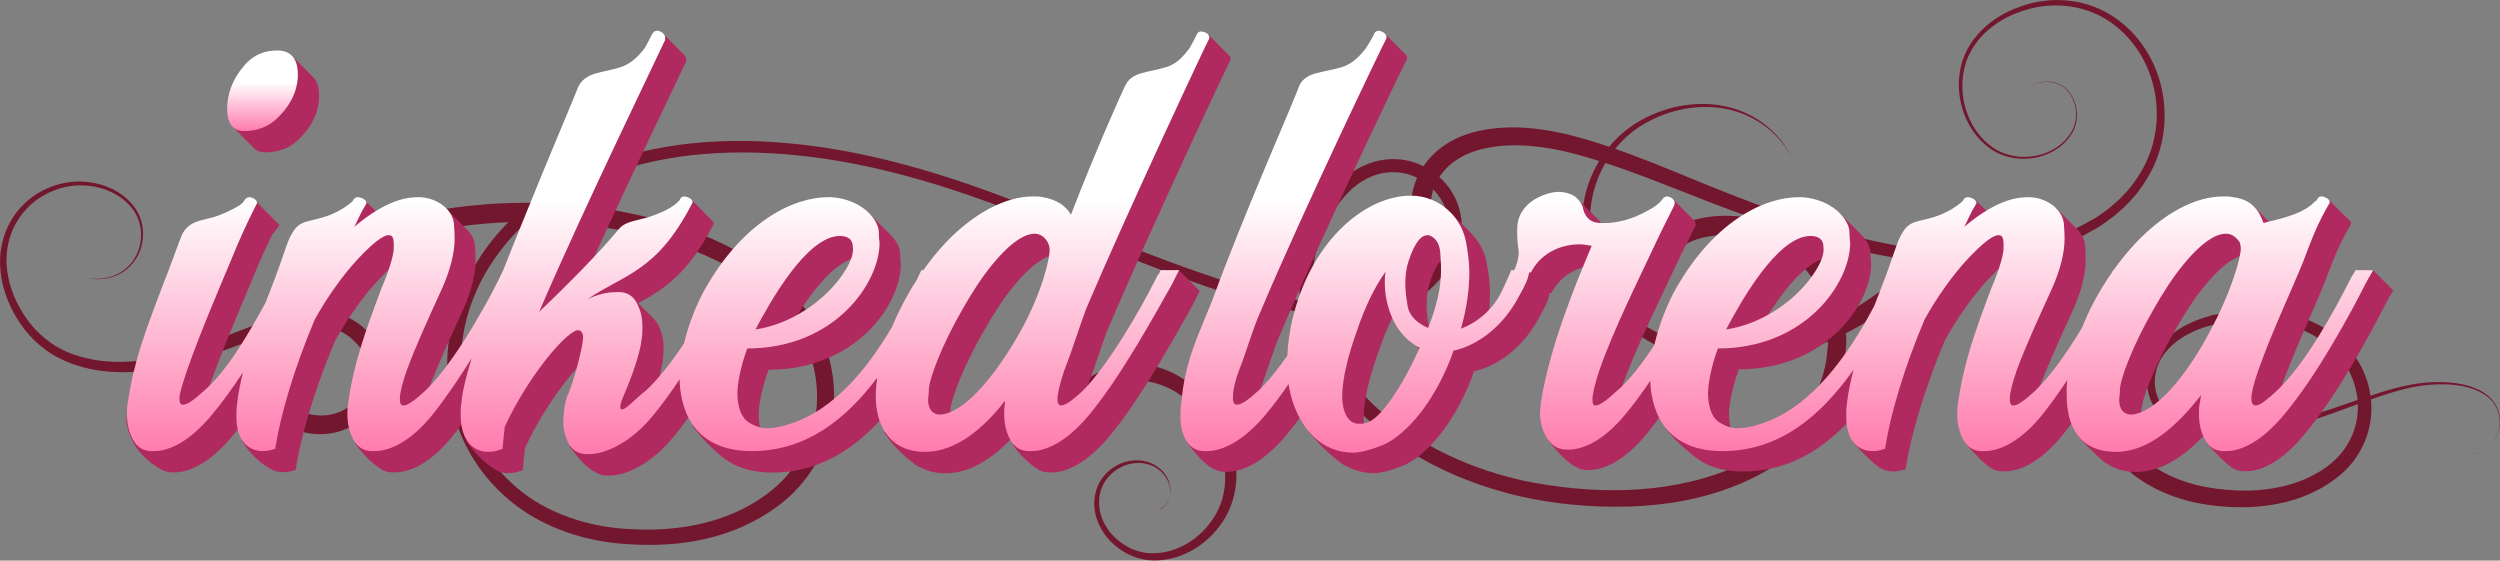 <?xml version="1.0" encoding="UTF-8"?>
<svg xmlns="http://www.w3.org/2000/svg" xmlns:xlink="http://www.w3.org/1999/xlink" id="Logo_inkedlorena" viewBox="0 0 164.43 36.87">
  <rect x="0" y="0" width="164.43" height="36.87" fill="#808080" stroke="none"/>
  <defs>
    <style>.cls-1{fill:#b02a60;}.cls-2{fill:url(#Unbenannter_Verlauf_9-3);}.cls-3{fill:url(#Unbenannter_Verlauf_9-2);}.cls-4{fill:url(#Unbenannter_Verlauf_9);}.cls-5{fill:#73172f;}</style>
    <linearGradient id="Unbenannter_Verlauf_9" x1="17.26" y1="8.62" x2="17.26" y2="3.32" gradientUnits="userSpaceOnUse">
      <stop offset="0" stop-color="#ff7bac"></stop>
      <stop offset=".6" stop-color="#fff"></stop>
    </linearGradient>
    <linearGradient id="Unbenannter_Verlauf_9-2" x1="43.94" y1="29.87" x2="43.94" y2="2.02" xlink:href="#Unbenannter_Verlauf_9"></linearGradient>
    <linearGradient id="Unbenannter_Verlauf_9-3" x1="116.86" y1="29.77" x2="116.86" y2="2.02" xlink:href="#Unbenannter_Verlauf_9"></linearGradient>
  </defs>
  <g id="Swirls_new_forms">
    <path class="cls-5" d="M162.69,29.87c.71-.2,1.38-.69,1.63-1.42.25-.71.1-1.55-.39-2.13-.49-.59-1.24-.88-1.96-1.04-.74-.15-1.49-.18-2.24-.13-1.51.1-2.94.58-4.35,1.05-1.41.48-2.81.98-4.23,1.38-1.42.4-2.88.7-4.34.79-1.44.05-2.98-.17-4.05-1.09-.53-.44-.91-1.06-1-1.74-.11-.68.05-1.38.39-1.97.73-1.19,2.09-1.9,3.47-2.22,1.4-.29,2.89-.35,4.29-.09,1.4.25,2.73.9,3.69,1.9.98.99,1.51,2.37,1.48,3.73-.03,1.38-.67,2.68-1.73,3.56-1.05.89-2.41,1.42-3.8,1.66-1.39.24-2.85.19-4.25-.04-1.4-.23-2.74-.73-3.87-1.54-1.12-.8-2.01-1.91-2.55-3.17l-1.18.52c.66,1.46,1.72,2.74,3.04,3.65,1.32.9,2.85,1.43,4.38,1.66,3,.45,6.4.11,8.87-2.01,1.22-1.04,1.98-2.66,1.98-4.26.02-1.61-.64-3.21-1.78-4.31-1.12-1.13-2.62-1.81-4.14-2.05-1.53-.25-3.07-.16-4.57.18-1.48.38-2.97,1.16-3.8,2.56-.39.7-.57,1.54-.42,2.33.12.8.59,1.53,1.21,2.03,1.25,1.02,2.9,1.19,4.39,1.12,1.51-.12,2.98-.45,4.41-.88,1.43-.43,2.83-.96,4.22-1.47,1.4-.49,2.81-1,4.28-1.12.73-.06,1.48-.05,2.2.09.71.15,1.44.42,1.93.97.48.55.64,1.37.41,2.07-.23.71-.88,1.22-1.59,1.43Z"></path>
    <path class="cls-5" d="M28.36,14.55c4.63-.86,9.43-.74,14.01.34,2.28.56,4.51,1.38,6.51,2.62,1.98,1.23,3.74,2.93,4.64,5.1.88,2.15.94,4.67-.03,6.79-.48,1.06-1.18,2.01-2.04,2.8-.86.78-1.87,1.4-2.93,1.87-2.14.93-4.52,1.22-6.85,1.09-2.33-.08-4.66-.7-6.63-1.93-1.96-1.24-3.5-3.12-4.3-5.3-.81-2.17-.9-4.59-.34-6.83.56-2.25,1.79-4.31,3.4-5.96,1.64-1.65,3.67-2.87,5.84-3.7,4.37-1.66,9.18-1.8,13.8-1.19,4.64.62,9.13,2.05,13.5,3.76,4.38,1.69,8.69,3.6,13.19,5.1,2.25.73,4.54,1.39,6.94,1.63,1.19.11,2.42.12,3.63-.12,1.2-.23,2.4-.73,3.34-1.57.46-.42.88-.89,1.22-1.42.15-.27.33-.54.46-.83.1-.3.22-.6.31-.91.31-1.26-.02-2.67-.83-3.68-.8-1.01-2.04-1.69-3.35-1.74-1.31-.07-2.59.48-3.53,1.33-1.82,1.72-2.87,4.15-2.88,6.64-.02,2.49.97,4.88,2.41,6.82,2.92,3.94,7.46,6.3,12.11,7.38,2.34.53,4.75.74,7.14.68,2.4-.07,4.82-.48,7.08-1.39,2.25-.89,4.38-2.36,5.76-4.48.67-1.06,1.12-2.25,1.35-3.49.06-.62.19-1.24.13-1.86l-.03-.94c-.02-.31-.11-.62-.16-.93-.39-2.54-2.41-4.71-4.8-5.54-1.2-.42-2.48-.58-3.75-.46-1.25.14-2.6.51-3.58,1.66l1.02.78c.56-.68,1.63-1.07,2.69-1.18,1.07-.11,2.18.03,3.2.37,2.04.72,3.69,2.44,4.04,4.61.04.27.12.53.14.8l.03.83c.06.55-.06,1.1-.11,1.65-.2,1.09-.59,2.12-1.17,3.06-1.19,1.86-3.1,3.22-5.2,4.06-4.23,1.71-9.08,1.66-13.57.74-4.47-1-8.81-3.26-11.56-6.93-1.36-1.81-2.27-4-2.27-6.25-.02-2.22.96-4.46,2.55-5.98.8-.73,1.83-1.17,2.89-1.12,1.06.03,2.07.59,2.73,1.41.67.82.94,1.93.69,2.97-.25,1.04-.91,1.99-1.72,2.73-1.67,1.49-4.11,1.75-6.37,1.53-2.3-.21-4.56-.85-6.79-1.56-4.45-1.46-8.77-3.34-13.18-5.01-4.39-1.7-8.95-3.12-13.66-3.72-4.68-.59-9.58-.43-14.04,1.3-2.22.86-4.3,2.13-5.98,3.84-1.66,1.72-2.91,3.85-3.48,6.18-.57,2.32-.46,4.82.39,7.06.83,2.24,2.44,4.18,4.46,5.45,2.03,1.26,4.42,1.87,6.78,1.94,2.36.11,4.78-.19,6.96-1.15,1.08-.49,2.1-1.12,2.98-1.92.87-.81,1.59-1.79,2.07-2.88.98-2.18.91-4.75,0-6.93-.93-2.21-2.72-3.92-4.73-5.15-2.01-1.24-4.27-2.04-6.55-2.59-4.59-1.06-9.4-1.16-14.02-.26Z"></path>
    <path class="cls-5" d="M5.51,18.25c.59.14,1.22.16,1.81-.01.59-.17,1.12-.53,1.49-1.03.75-.98.81-2.45.1-3.49-.71-1.04-1.93-1.62-3.16-1.75-1.24-.14-2.52.21-3.55.93-1.02.72-1.78,1.83-2.05,3.07-.3,1.23-.12,2.54.33,3.7.46,1.16,1.18,2.24,2.15,3.05.96.83,2.19,1.32,3.41,1.57,2.49.49,5.03-.02,7.34-.79,2.33-.72,4.58-1.82,6.86-2.05,1.13-.12,2.21.17,2.99.92.4.37.71.81.9,1.27.17.47.18.97.08,1.45-.14.48-.42.91-.77,1.29-.38.34-.83.63-1.32.79-.99.32-2.07.14-2.94-.44l-.7,1.08c1.16.74,2.71.97,4.03.5.66-.23,1.25-.63,1.76-1.11.48-.52.85-1.13,1.04-1.83.15-.71.11-1.46-.16-2.13-.28-.65-.71-1.21-1.21-1.66-1.01-.94-2.51-1.27-3.78-1.1-1.29.14-2.47.56-3.62.98-1.15.43-2.27.88-3.4,1.28-2.25.8-4.64,1.33-6.97.92-1.16-.21-2.27-.62-3.17-1.37-.91-.72-1.61-1.72-2.07-2.8-.45-1.08-.64-2.29-.39-3.44.23-1.14.91-2.19,1.85-2.89.95-.69,2.15-1.06,3.33-.95,1.17.1,2.35.63,3.05,1.6.69.97.68,2.37-.03,3.35-.35.49-.86.86-1.44,1.04-.58.18-1.2.17-1.8.05Z"></path>
    <path class="cls-5" d="M109.62,16.29c.77-.91,1.98-1.29,3.13-1.41,1.17-.11,2.36.04,3.47.43,2.21.78,4.03,2.72,4.39,5.06.05.29.13.57.15.86l.03.88c.05.59-.07,1.17-.12,1.75-.22,1.15-.64,2.26-1.26,3.25-1.28,1.97-3.29,3.37-5.46,4.23-4.38,1.73-9.29,1.64-13.84.68-4.53-1.05-8.94-3.36-11.73-7.13-1.38-1.86-2.31-4.12-2.29-6.44,0-2.3,1.01-4.59,2.67-6.16.84-.76,1.94-1.22,3.06-1.16,1.12.04,2.19.64,2.88,1.5.7.87.97,2.04.71,3.13-.27,1.09-.96,2.06-1.79,2.81-1.73,1.53-4.21,1.76-6.48,1.53-2.31-.23-4.58-.88-6.8-1.6-4.45-1.48-8.76-3.39-13.16-5.09-4.38-1.72-8.94-3.17-13.65-3.8-4.69-.62-9.6-.49-14.11,1.23-2.24.86-4.35,2.13-6.06,3.85-1.69,1.73-2.98,3.89-3.57,6.26-.59,2.36-.5,4.91.36,7.21.84,2.3,2.48,4.31,4.56,5.62,2.08,1.31,4.53,1.94,6.94,2.03,2.4.13,4.88-.16,7.14-1.15,1.12-.5,2.19-1.15,3.11-1.98.91-.84,1.67-1.87,2.19-3.01,1.05-2.3.99-5,.04-7.3-.97-2.33-2.84-4.13-4.9-5.4-2.07-1.29-4.37-2.12-6.7-2.7-4.67-1.11-9.55-1.23-14.28-.35l.25,1.26c4.52-.87,9.26-.78,13.75.26,2.24.54,4.43,1.32,6.36,2.52,1.93,1.18,3.61,2.8,4.47,4.85.85,2.02.91,4.42,0,6.42-.45,1-1.11,1.91-1.92,2.67-.82.75-1.78,1.35-2.81,1.81-2.07.91-4.38,1.21-6.67,1.1-2.28-.07-4.55-.66-6.47-1.84-1.91-1.19-3.42-3.01-4.2-5.13-.8-2.11-.9-4.47-.37-6.68.54-2.21,1.73-4.24,3.31-5.88,1.61-1.63,3.6-2.85,5.75-3.69,4.33-1.67,9.12-1.84,13.73-1.26,4.64.59,9.13,1.99,13.51,3.68,4.39,1.67,8.72,3.55,13.21,5.02,2.25.72,4.54,1.37,6.93,1.59,1.19.11,2.4.1,3.59-.13,1.18-.24,2.35-.73,3.26-1.56.89-.82,1.63-1.86,1.92-3.07.29-1.21-.03-2.55-.82-3.51-.77-.96-1.96-1.6-3.2-1.65-1.25-.06-2.46.46-3.36,1.28-1.75,1.67-2.77,4.05-2.76,6.46,0,2.42.97,4.74,2.39,6.63,2.88,3.84,7.36,6.15,11.94,7.18,2.31.51,4.68.7,7.04.63,2.36-.09,4.72-.5,6.91-1.4,2.18-.88,4.21-2.3,5.5-4.31.62-1.01,1.05-2.13,1.26-3.3.05-.59.17-1.17.11-1.77l-.03-.89c-.02-.29-.1-.58-.15-.87-.38-2.37-2.23-4.32-4.45-5.08-1.12-.38-2.31-.53-3.48-.41-1.15.13-2.36.51-3.13,1.43Z"></path>
    <path class="cls-5" d="M117.96,10.65c-.73-1.87-2.52-3.26-4.5-3.66-1.99-.42-4.11.04-5.84,1.1-1.74,1.08-2.98,2.92-3.4,4.93-.41,2.02-.1,4.18.88,6.01.96,1.85,2.67,3.28,4.62,4.02.5.15.99.33,1.49.46.51.09,1.01.22,1.53.25,1.03.13,2.07.09,3.1-.03,2.06-.26,4.03-1,5.84-1.95,1.81-.97,3.48-2.15,5.07-3.38l-.8-1.01c-3.04,2.49-6.39,4.79-10.24,5.39-1.89.28-3.9.16-5.71-.48-1.8-.63-3.41-1.88-4.34-3.58-.95-1.67-1.3-3.69-.96-5.6.35-1.91,1.47-3.68,3.1-4.76,1.63-1.06,3.69-1.57,5.64-1.21,1.94.34,3.74,1.65,4.53,3.5Z"></path>
    <path class="cls-5" d="M76.24,33.5c.81-.33.93-1.43.5-2.12-.4-.74-1.26-1.15-2.1-1.1-.84.03-1.64.48-2.14,1.16-.51.69-.64,1.61-.44,2.43.21.82.71,1.57,1.38,2.09.65.53,1.5.88,2.36.9,1.73.05,3.38-.87,4.4-2.24,1.07-1.36,1.36-3.26.94-4.92-.41-1.66-1.33-3.18-2.66-4.3-.67-.55-1.45-.99-2.3-1.24-.86-.24-1.79-.29-2.67-.1-.87.19-1.74.58-2.42,1.24-.67.65-1.18,1.58-1.14,2.64l1.29-.07c-.05-.58.23-1.23.7-1.71.47-.49,1.12-.82,1.82-1,1.4-.36,2.93.07,4.12,1,1.18.92,2.07,2.28,2.49,3.75.42,1.46.23,3.1-.68,4.34-.86,1.25-2.33,2.14-3.87,2.14-.77.01-1.5-.26-2.12-.73-.63-.45-1.1-1.11-1.31-1.85-.2-.74-.12-1.57.33-2.21.44-.63,1.17-1.09,1.96-1.14.78-.08,1.61.28,2.02.98.44.64.37,1.72-.43,2.08Z"></path>
    <path class="cls-5" d="M133.27,5.8c.42-.25.9-.41,1.39-.41.49,0,.98.2,1.3.56.66.72.77,1.87.29,2.71-1,1.71-3.5,2.14-5.1,1.09-1.62-1.06-2.36-3.21-1.99-5.07.35-1.93,1.99-3.35,3.81-3.94,1.81-.64,3.89-.48,5.52.51,1.63.99,2.78,2.7,3.18,4.56.42,1.85.13,3.86-.85,5.49-.48.81-1.09,1.56-1.83,2.16-.34.33-.76.58-1.14.86-.41.24-.84.45-1.26.68-1.71.84-3.59,1.39-5.52,1.51-1.92.17-3.86.06-5.77-.27-3.83-.6-7.53-1.93-11.17-3.34-3.65-1.4-7.2-3.11-11.12-4.08-1.95-.45-4.05-.66-6.12-.12-1.03.28-2.04.81-2.8,1.64-.76.82-1.25,1.92-1.27,3.08l1.29.02c0-.81.34-1.63.91-2.25.56-.64,1.35-1.07,2.2-1.32,1.75-.49,3.69-.35,5.54.05,3.73.87,7.34,2.52,11.02,3.88,3.69,1.37,7.45,2.67,11.4,3.23,1.96.31,3.97.4,5.96.2,1.99-.15,3.96-.75,5.74-1.66.44-.25.89-.47,1.31-.74.4-.3.84-.57,1.2-.92.77-.65,1.42-1.45,1.92-2.33,1.04-1.75,1.31-3.92.84-5.88-.46-1.97-1.69-3.76-3.45-4.79-1.75-1.04-3.96-1.17-5.84-.47-1.87.63-3.6,2.16-3.94,4.19-.36,1.96.44,4.16,2.14,5.25,1.7,1.07,4.25.59,5.26-1.18.48-.88.34-2.05-.34-2.78-.34-.36-.84-.57-1.33-.55-.49,0-.97.18-1.39.43Z"></path>
  </g>
  <g id="name_dunkelrot_3D_noch_heller">
    <path class="cls-1" d="M16.68,9.72h0c.16.17.4.3.76.3.9,0,1.65-.3,2.2-.85,1.15-1.1,1.35-2.2,1.35-2.85,0-.36-.05-.92-.42-1.27l-1.32-1.33-1.54,1.74s-.05.03-.07.06c-.15.15-.28.31-.39.46l-2.02,2.28,1.45,1.46Z"></path>
    <path class="cls-1" d="M156.08,17.77l-1.05,1.01-1.07,2.25-2.75,3.94-1.53,1.58c.07-.24.15-.49.25-.78.85-2.45,2.25-5.4,2.95-7.15.65-1.7.9-2.4,1.7-3.8.05-.05.05-.1.05-.15,0-.06-.04-.11-.09-.16h0s-1.41-1.41-1.41-1.41l-2.51,2.8.05.05c-.14.03-.27.06-.4.11-.18-.5-.41-.9-.75-1.19h0s-1.36-1.37-1.36-1.37l-1.15.34.39.48c-1.75.08-3.71,1.11-5.53,3.04-.52.55-1.01,1.16-1.47,1.8h-.03s-.05.1-.07.15c-.81,1.15-1.49,2.41-1.98,3.65-.52.87-1.11,1.75-1.7,2.54l-.72-1.23-1.95,2.53-.27.15c.07-.33.19-.73.35-1.19.65-1.75,1.35-3.25,2.35-5.45.55-1.25.8-2.35.8-3.2,0-.15,0-.5-.05-1.05-.06-.4-.26-.74-.54-1.01h0s-1.36-1.37-1.36-1.37l-1.15.34.29.35c-.46.04-1.07.19-1.87.6l-.46-.69-.74.26s-.01,0-.02-.01l.03-.02-1.43-1.4-2.1,2.13.48.48c-.88.23-1.35.21-1.79,1.01-.35.55-.5,1.4-1.45,3.8-.12.32-.25.64-.37.96-.67,1.26-1.44,2.54-2.33,3.71l-.12-1.58-3.3,2.98-2.28,1.66-2,.77.12.26s-.08-.03-.12-.05c-.75-.35-.9-1.35-.9-2,0-.6.2-1.75.65-2.95,5.75,0,8.7-4.3,8.7-6.95,0-.05-.05-.3-.05-.75-.02-.35-.25-.79-.65-1.2h0s-1.36-1.37-1.36-1.37l-1.08.32s-.01,0-.02,0h-.25c-2.2,0-5.65,1.55-8.25,6.35-.63,1.27-1.01,2.4-1.23,3.37-.29.45-.6.88-.9,1.29l-.64-1.1-1.95,2.53-.49.27c.07-.35.19-.78.37-1.31.95-2.75,2.6-6,4-9,1.05-2.1.95-1.9.95-1.95v-.1c0-.09-.05-.15-.11-.21h0s-1.41-1.41-1.41-1.41l-2.51,2.8.11.11c-.24.04-.46.06-.65.06-.4,0-1.3.1-1.5-1.1-.1-.23-.23-.41-.38-.54h0s-1.36-1.37-1.36-1.37l-1.15.34.6.73c-.77.22-1.75.81-1.95,1.93v-.04s-1.66,3.24-1.66,3.24l-1.66,1.67c.08-.58.11-1.12.11-1.62,0-.45-.05-1.1-.2-1.9-.11-.7-.44-1.37-.92-1.91h0s-.14-.15-.14-.15c-.05-.05-.1-.11-.16-.16l-1.16-1.17-.68.3c-.19-.03-.38-.06-.59-.06-2.9,0-6.4,2.8-7.7,7.8-.26.98-.38,1.88-.42,2.72-.18.25-.36.5-.54.74l-.58-1.6-2.34,2.72c.06-.26.15-.55.27-.88.55-1.4.9-2.75,1.45-3.95,2.8-6.65,8.15-17.75,8.2-17.8.05-.05.05-.1.05-.2,0-.08-.05-.15-.11-.21h0s-1.41-1.42-1.41-1.42l-2.28,3.08.61.61c-1.18.31-2.15.28-2.56,1.19-.25.8-3.6,8.3-5.75,14.2-.95,2.35-1.75,3.9-2,6.65-.04.21-.04.43-.05.64l-.92.57c.51.73,1.26,1.56,1.8,1.77h0c.38.21.77.17.87.17,1,0,2.4-.65,3.85-2.4.5-.59,1.01-1.28,1.51-2.01.08.49.22,1.04.45,1.6l-.51.11c.56.78,1.88,2.03,2.5,2.34v-.02c.68.37,1.34.47,1.8.47s1.05-.15,1.7-.4c1.4-.45,3.4-2.4,4.75-5.85l.15-.45c1.6-.35,3.3-1.6,4.35-3.65.39-.66.59-1.15.63-1.5h.12c.75-1.45,2.2-1.85,3.2-1.85.25,0,.55.05.8.1-1.1,2.6-2.8,6.75-3.35,10.35,0,.07,0,.14-.02.21l-.89.8c.56.78,1.29,1.55,1.92,1.86h0c.37.21.72.17.84.17.9,0,2.25-.55,3.7-2.3.55-.66,1.11-1.42,1.65-2.22.01.37.06.84.18,1.35l-.54.38c.5.7,1.25,1.39,1.8,1.81.05.04.11.08.16.13,0,0,.02.02.03.02h0c.7.55,1.69.93,3.12.93,3.78,0,6.49-2.34,8.62-5.35-.21.8-.36,1.55-.43,2.2-.03.16-.04.33-.04.49l-.98.62c.38.5,1.13,1.28,1.66,1.67.3.25.66.37,1.06.37.25,0,.5-.05.8-.15.35-2.25,1.25-5.3,2.6-8.5.8-1.45,1.9-3,2.9-4.05.95-1,1.6-1.5,1.95-1.5.15,0,.35,0,.35.6,0,.25.1.75-.85,3-1.05,2.8-1.8,4.9-2.15,7.45-.05.25-.05.5-.05.75,0,.02,0,.03,0,.04l-.8.5c.42.54,1.28,1.41,1.68,1.65h0c.39.24.81.2.91.2,1,0,2.4-.65,3.8-2.4.55-.68,1.1-1.47,1.64-2.27-.06.55-.04.86-.04.97,0,.33.03.65.08.97l-.66.41c.36.47,1.22,1.3,1.68,1.68,0,0,0,0,0,0,.07.06.13.1.17.13v-.02c.49.35,1.12.57,1.97.57,2.15,0,4.05-1.75,5.6-3.75-.05.15-.05.35-.1.55-.05.25-.05.5-.05.75,0,.02,0,.03,0,.05l-.8.5c.42.54,1.34,1.46,1.71,1.67h0c.38.22.78.18.88.18,1,0,2.35-.65,3.8-2.4,2.15-2.55,4.4-6.7,5.35-8.6.35-.65.45-.75.5-.9l-1.4-1.4ZM120.48,16.92c.14,0,.26.02.37.05-.41,1.85-1.27,2.88-2.06,3.4-.7.47-1.93,1.12-3.22,1.54,1.15-2.01,3.11-4.98,4.91-4.98ZM93.22,27.18l-.27-.75-1.82,1.96-1.15.38c-.29-.5-.29-1.21-.29-1.3,0-1.15.4-2.75,1-4.4.45-1.35,1.1-2.75,1.85-3.8-.05.25-.05.55-.05.8,0,.8.3,3.2,2.3,4.2-.49,1.08-1.03,2.08-1.56,2.91ZM95.33,22.97c-.8-.35-1.25-.85-1.35-1.45-.1-.65-.15-1.1-.15-1.45,0-.5.05-1,.2-1.45.45-1.4.9-1.75,1.25-1.75h.1c.45.15.7.55.75,1.15.05.65.05,1,.05,1.15,0,1.05-.25,2.3-.85,3.8ZM146.63,23.42c-.34.64-.72,1.26-1.11,1.85l-.58-.99-1.95,2.53-1.07.59.47,1.02c-.28.13-.55.23-.81.25-.5,0-.8-.35-.8-1,0-.05.05-.25.05-.6,0-.75.9-3.05,2.2-5.3.65-1.15,1.3-2.15,2-3,1.4-1.7,2.3-2,2.75-2,.35,0,.6.15.85.45.1.1.15.3.15.55,0,.5-.55,2.75-2.15,5.65Z"></path>
    <path class="cls-1" d="M78.94,19.17l-1.4-1.4-1.05,1.01-1.07,2.25-2.75,3.94-1.52,1.57c.07-.23.14-.48.24-.77.55-1.4.95-2.75,1.4-3.95,2.85-6.7,8.05-17.75,8.1-17.8.05-.05.05-.1.05-.15,0-.09-.04-.16-.1-.22h0s-1.41-1.42-1.41-1.42l-2.28,3.08.6.6c-1.11.29-1.97.28-2.36,1.16-.25.5-1.95,4.3-3.55,8.45-.35-.6-.95-1-1.85-1.15-.2-.05-.4-.05-.65-.05-1.75,0-3.85,1.05-5.75,3.05-.52.55-1.01,1.16-1.46,1.8h-.13c-.1.21-.2.43-.3.64-.65,1-1.2,2.06-1.64,3.11-.49.83-1.04,1.65-1.63,2.42l-.52-1.43-3.6,3.61-3.26,1.4.12.51c-.12-.05-.24-.09-.37-.16-.75-.35-.9-1.35-.9-2,0-.6.2-1.75.65-2.95,5.75,0,8.7-4.3,8.7-6.95,0-.05-.05-.3-.05-.75-.02-.3-.18-.68-.49-1.03h0s-1.62-1.63-1.62-1.63l-.96.42s-.03,0-.04,0h-.25c-2.2,0-5.65,1.55-8.25,6.35-.61,1.22-.99,2.32-1.21,3.27-.33.49-.67.97-1.02,1.42l-.59-1.25-1.57,1.83-.32.26c.82-2.19.76-3,.76-3.43,0-.6-.15-1.1-.4-1.55-.07-.12-.14-.21-.22-.29h0s-1.04-1.05-1.04-1.05c1.67-.92,3.24-1.88,4.91-5.11.05-.05.05-.1.05-.15,0-.05-.03-.1-.08-.15h0s-1.42-1.43-1.42-1.43l-2.04,2.76c-.55.13-1,.24-1.32.62-.34.41-.73.85-1.16,1.33l-1.61.65-1.59,1.45c2.95-6.66,7.41-15.83,7.41-15.88v-.15c0-.11-.06-.19-.13-.26h0s-1.42-1.44-1.42-1.44l-2.28,3.08.63.63c-1.09.31-2.02.28-2.51,1.18-.2.55-2,4.75-3.85,9.35-.37.91-.74,1.83-1.1,2.75h0c-.5,1.05-1.05,2.1-1.65,3.1-.52.92-1.13,1.88-1.76,2.76l.12-1.96-2.04,2.17-1.2,1.1c.05-.18.12-.37.19-.57.65-1.75,1.35-3.25,2.35-5.45.55-1.25.8-2.35.8-3.2,0-.15,0-.5-.05-1.05-.05-.33-.2-.61-.4-.85h0s-.09-.09-.09-.09c-.03-.03-.06-.06-.09-.09l-1.37-1.38-.71.72c-.55.04-1.35.21-2.46.88l.48-.77.04-.74-1.38.65-1.26-1.22-2.1,2.13.45.45c-.88.23-1.35.21-1.79,1-.35.55-.5,1.4-1.45,3.8-.1.25-.19.5-.29.75-.62,1.13-1.41,2.54-2.29,3.77l.1-1.73-2.48,2.04-.66.86c.05-.15.1-.31.16-.48.85-2.45,2.1-5.35,2.85-7.15.59-1.44.9-2.13,1.4-3.15l.5-.67-.2-.2s-.04-.04-.07-.07l-1.41-1.41-2.57,2.83.05.08c-.34.14-.61.34-.85.74-.25.55-.5,1.4-1.45,3.8-.94,2.53-1.74,4.52-2.14,7.29l-.87-.82s-.63.12-.57.61c.1.87.38,1.36.67,1.8.47.71,1.22,1.22,1.68,1.46,0,0,0,0,0,0,.37.19.73.16.83.16,1,0,2.35-.65,3.8-2.4.68-.81,1.37-1.78,2.03-2.78-.18.73-.32,1.42-.38,2.02l-.32-.4-.72,1.47c.48.79,1.13,1.42,1.77,1.79,0,0,0,0,.01,0,.05.03.1.07.16.1h0c.24.12.51.19.8.19.25,0,.5-.05.8-.15.35-2.25,1.25-5.3,2.6-8.5.8-1.45,1.9-3,2.9-4.05.95-1,1.6-1.5,1.95-1.5.15,0,.35,0,.35.6,0,.25.1.75-.85,3-1.03,2.75-1.77,4.83-2.13,7.33l-.08-.1-.81,1.5c.58.78,1.02,1.21,1.6,1.6,0,0,.02.01.02.02.04.02.07.05.11.07h0c.39.23.78.19.88.19,1,0,2.4-.65,3.8-2.4.87-1.08,1.75-2.4,2.57-3.7-.37,1.19-.61,2.18-.66,2.85l-.17-.21-.85,1.41c.61.82,1.1,1.34,1.74,1.75.3.24.66.35,1.02.35.3,0,.6-.05.95-.2.05-.55.1-1,.15-1.45,1.4-3.05,3.8-6.05,4.75-6.35h.05c.2,0,.35.15.35.45,0,.05,0,.4-.25,1.4-.25,1.05-.65,2.25-.8,2.5-.07.22-.1.42-.13.63l-.33-.4-.71,1.67c.63.84,1.13,1.43,1.81,1.75h0c.37.2.76.16.82.16,1.15,0,2.85-.85,4.25-2.6.58-.7,1.15-1.5,1.7-2.32,0,.22.02.49.06.78l-.54.89c.68.94,1.79,1.99,2.43,2.36h0c.68.42,1.58.69,2.8.69,3.56,0,6.17-2.07,8.25-4.83-.1.68-.1,1.07-.1,1.23,0,.1.01.19.02.29l-.8.67c.63,1.01,1.71,1.93,2.28,2.27v-.03c.47.28,1.03.45,1.75.45,2,0,3.8-1.5,5.25-3.35v.15c-.05.25-.05.5-.05.75,0,.03,0,.05,0,.07l-.79.49c.44.64,1.11,1.29,1.63,1.6.07.05.14.09.21.12,0,0,.02.01.03.01h0c.33.13.63.1.72.1,1,0,2.35-.65,3.8-2.4,2.15-2.6,4.4-6.75,5.45-8.6l.45-.9ZM56.64,16.92c.11,0,.21.02.3.04-.4,1.87-1.28,2.9-2.07,3.43-.68.46-1.88,1.09-3.14,1.51,1.15-2.01,3.11-4.98,4.91-4.98ZM36.89,21.82c.2-.47.42-.97.65-1.49l.09.83c-.26.25-.52.5-.79.76l.05-.1ZM68.39,23.42c-.37.65-.77,1.28-1.18,1.87l-.21-.57-2.33,2.34-2.11.91.11.46c-.14-.17-.22-.42-.22-.75,0-.05.05-.25.05-.6,0-.75.9-3.05,2.2-5.3.65-1.15,1.3-2.15,2-3,1.4-1.7,2.3-2,2.75-2,.3,0,.6.15.8.45.1.15.2.35.2.65,0,.4-.4,2.65-2.05,5.55Z"></path>
  </g>
  <g id="name_zusammen">
    <g id="inked">
      <path class="cls-4" d="M16.04,8.62c.9,0,1.65-.3,2.2-.85,1.15-1.1,1.35-2.2,1.35-2.85,0-.55-.1-1.6-1.35-1.6-.8,0-1.45.25-2,.8-1.05,1.1-1.3,2.25-1.3,3,0,.45.05,1.5,1.1,1.5Z"></path>
      <path class="cls-3" d="M71.39,20.42c2.85-6.7,8.05-17.75,8.1-17.8.05-.05.05-.1.05-.15,0-.3-.4-.4-.55-.4s-.25.1-.3.25c-.15.3-.3.6-.45.85-.35.45-.75.95-1.4,1.2-1.35.45-2.4.3-2.85,1.3-.25.5-1.95,4.3-3.55,8.45-.35-.6-.95-1-1.85-1.15-.2-.05-.4-.05-.65-.05-1.75,0-3.85,1.05-5.75,3.05-.52.55-1.01,1.16-1.46,1.8h-.13c-.1.21-.2.43-.3.64-.65,1-1.2,2.06-1.64,3.11-1.64,2.78-3.81,5.42-6.66,6.35-.6.2-1.15.3-1.55.3-.35,0-.7-.1-1.05-.3-.75-.35-.9-1.35-.9-2,0-.6.2-1.75.65-2.95,5.75,0,8.7-4.3,8.7-6.95,0-.05-.05-.3-.05-.75-.05-.8-1.1-2.1-3.1-2.25h-.25c-2.2,0-5.65,1.55-8.25,6.35-.61,1.22-.99,2.32-1.21,3.27-.8,1.2-1.69,2.35-2.54,3.13-.45.3-1.25,1.2-1.5,1.2-.1,0-.15,0-.15-.15s.05-.35.2-.7c1.35-3.15,1.25-4.15,1.25-4.65,0-.6-.15-1.1-.4-1.55-.45-.8-1.3-.65-1.4-.65-.55,0-1.15.15-1.8.45,2.45-1.65,4.55-1.8,6.85-6.25.05-.05.05-.1.05-.15,0-.2-.4-.35-.55-.35s-.25.1-.3.25l-.2.2c-.2.15-.5.4-1.15.65-1.2.55-2.1.4-2.65,1.05-1.2,1.45-3.1,3.4-5.25,5.45l.05-.1c2.85-6.65,8.25-17.75,8.25-17.8v-.15c0-.3-.4-.45-.5-.45-.2,0-.3.1-.4.3-.15.3-.3.6-.45.85-.35.45-.8.95-1.45,1.2-1.25.45-2.35.3-2.9,1.3-.2.55-2,4.75-3.85,9.35-.37.91-.74,1.83-1.1,2.75h0c-.5,1.05-1.05,2.1-1.65,3.1-1,1.75-2.3,3.7-3.5,4.85-.65.6-1.15.95-1.4.95-.2,0-.25-.15-.25-.45,0-.35.15-1,.45-1.85.65-1.75,1.35-3.25,2.35-5.45.55-1.25.8-2.35.8-3.2,0-.15,0-.5-.05-1.05-.15-1.05-1.3-1.7-2.3-1.7-.7,0-2.05.1-4.25,1.95.25-.45.35-.8.75-1.45.05-.05.05-.1.05-.15,0-.2-.4-.35-.55-.35s-.25.05-.35.25c-.05.05-.15.15-.3.25-.2.15-.55.4-1.15.65-1.4.55-2,.25-2.55,1.25-.35.55-.5,1.4-1.45,3.8-.1.25-.19.5-.29.75-1.01,1.85-2.5,4.47-4.06,5.8-.65.6-1.1.9-1.35.9-.15,0-.25-.1-.25-.4,0-.35.2-.95.5-1.85.85-2.45,2.1-5.35,2.85-7.15.7-1.7,1-2.35,1.7-3.75.05-.05.05-.1.05-.15,0-.2-.35-.35-.45-.35-.15,0-.3.05-.4.25-.05.05-.1.15-.25.25-.2.15-1.3.75-2.1.9-.8.2-1.3.3-1.7,1-.25.55-.5,1.4-1.45,3.8-.95,2.55-1.75,4.55-2.15,7.35-.05.25-.05.5-.05.75,0,.65.15,1.2.4,1.65.45.85,1.25.75,1.4.75,1,0,2.35-.65,3.8-2.4.68-.81,1.37-1.78,2.03-2.78-.18.74-.32,1.43-.38,2.03-.05.3-.05.6-.05.9,0,1.6.8,2.25,1.75,2.25.25,0,.5-.05.8-.15.35-2.25,1.25-5.3,2.6-8.5.8-1.45,1.9-3,2.9-4.05.95-1,1.6-1.5,1.95-1.5.15,0,.35,0,.35.6,0,.25.1.75-.85,3-1.05,2.8-1.8,4.9-2.15,7.45-.05.25-.05.5-.05.75,0,.65.15,1.2.4,1.65.45.85,1.25.75,1.4.75,1,0,2.4-.65,3.8-2.4.87-1.08,1.75-2.4,2.57-3.7-.38,1.25-.63,2.28-.67,2.95-.05.25-.05.5-.05.75,0,1.8.9,2.45,1.8,2.45.3,0,.6-.05.95-.2.05-.55.1-1,.15-1.45,1.4-3.05,3.8-6.05,4.75-6.35h.05c.2,0,.35.15.35.45,0,.05,0,.4-.25,1.4-.25,1.05-.65,2.25-.8,2.5-.2.65-.25,1.25-.25,1.75,0,.4.1.8.3,1.25.4.9,1.3.8,1.4.8,1.15,0,2.85-.85,4.25-2.6.58-.7,1.15-1.5,1.7-2.32.03,1.43.52,4.72,4.75,4.72,3.56,0,6.17-2.07,8.25-4.83-.1.68-.1,1.07-.1,1.23,0,1.75.8,3.65,3.25,3.65,2,0,3.8-1.5,5.25-3.35v.15c-.05.25-.05.5-.05.75,0,.65.15,1.2.4,1.65.45.85,1.25.75,1.4.75,1,0,2.35-.65,3.8-2.4,2.15-2.6,4.4-6.75,5.45-8.6l.45-.9h-1.2c-.05.05-.05.1-.1.2-.15.15-.2.35-.35.6-.8,1.6-2.95,5.4-4.7,7.15-.7.65-1.15.95-1.4.95-.15,0-.25-.1-.25-.4,0-.4.15-1,.45-1.9.55-1.4.95-2.75,1.4-3.95ZM55.24,15.52c.55,0,.85.25.85.7,0,.1.2.7-.9,2.15s-3.15,2.95-5.5,3.3c.9-1.7,3.35-6.15,5.55-6.15ZM66.99,22.02c-1.55,2.7-3.55,5.15-5.15,5.25-.5,0-.8-.35-.8-1,0-.05.05-.25.05-.6,0-.75.9-3.05,2.2-5.3.65-1.15,1.3-2.15,2-3,1.4-1.7,2.3-2,2.75-2,.3,0,.6.15.8.45.1.15.2.35.2.65,0,.4-.4,2.65-2.05,5.55Z"></path>
    </g>
    <path id="lorena" class="cls-2" d="M154.93,17.77c-.05.05-.05.1-.1.2-.15.15-.2.35-.35.6-.8,1.6-2.85,5.4-4.75,7.15-.65.6-1.1.95-1.35.95-.2,0-.3-.15-.3-.45,0-.4.15-1,.45-1.85.85-2.45,2.25-5.4,2.95-7.15.65-1.7.9-2.4,1.7-3.8.05-.05.05-.1.05-.15,0-.2-.4-.35-.55-.35s-.25.1-.3.25c-.1.05-.2.15-.35.3-.25.2-.65.45-1.2.65-1.15.4-1.5.4-1.95.55-.35-.95-.85-1.55-2-1.7-.2-.05-.45-.05-.65-.05-1.8,0-3.85,1.05-5.75,3.05-.52.55-1.01,1.16-1.47,1.8h-.03s-.05.1-.07.15c-.81,1.15-1.49,2.41-1.98,3.65-.93,1.55-2.05,3.15-3.09,4.15-.65.6-1.15.95-1.4.95-.2,0-.25-.15-.25-.45,0-.35.15-1,.45-1.85.65-1.75,1.35-3.25,2.35-5.45.55-1.25.8-2.35.8-3.2,0-.15,0-.5-.05-1.05-.15-1.05-1.3-1.7-2.3-1.7-.7,0-2.05.1-4.25,1.95.25-.45.35-.8.75-1.45.05-.05.05-.1.05-.15,0-.2-.4-.35-.55-.35s-.25.05-.35.25c-.05.05-.15.15-.3.25-.2.15-.55.4-1.15.65-1.4.55-2,.25-2.55,1.25-.35.55-.5,1.4-1.45,3.8-.12.32-.25.64-.37.96-1.72,3.24-4.11,6.66-7.43,7.74-.6.2-1.15.3-1.55.3-.35,0-.7-.1-1.05-.3-.75-.35-.9-1.35-.9-2,0-.6.2-1.75.65-2.95,5.75,0,8.7-4.3,8.7-6.95,0-.05-.05-.3-.05-.75-.05-.8-1.1-2.1-3.1-2.25h-.25c-2.2,0-5.65,1.55-8.25,6.35-.63,1.27-1.01,2.4-1.23,3.37-.77,1.18-1.63,2.32-2.47,3.03-.7.65-1.15.95-1.4.95-.15,0-.2-.1-.2-.4,0-.35.15-1,.45-1.9.95-2.75,2.6-6,4-9,1.05-2.1.95-1.9.95-1.95v-.1c0-.25-.35-.4-.5-.4s-.25.1-.35.25c-.15.2-.45.45-.95.7-1.05.6-2.1.8-2.75.8-.4,0-1.3.1-1.5-1.1-.35-.85-1.2-.95-1.6-.95-.7,0-2.7.6-2.7,2.45v.3c0,.65.1,1.1.1,1.25,0,.31-.1.71-.29,1.15h-.21c-.1.3-.3.7-.55,1.25-.6,1.35-1.7,2.2-2.75,2.6.4-1.4.55-2.65.55-3.7,0-.45-.05-1.1-.2-1.9-.25-1.65-1.7-3.15-3.65-3.15-2.9,0-6.4,2.8-7.7,7.8-.26.98-.38,1.88-.42,2.72-.63.9-1.29,1.74-1.93,2.33-.65.6-1.1.9-1.4.9-.15,0-.25-.15-.25-.45,0-.4.1-1,.4-1.8.55-1.4.9-2.75,1.45-3.95,2.8-6.65,8.15-17.75,8.2-17.8.05-.05.05-.1.05-.2,0-.25-.4-.4-.5-.4-.15,0-.3.1-.35.3-.15.3-.35.6-.5.85-.35.45-.8.95-1.45,1.2-1.35.45-2.5.3-2.95,1.3-.25.8-3.6,8.3-5.75,14.2-.95,2.35-1.75,3.9-2,6.65-.05.3-.05.6-.05.9,0,.55.1,1.05.35,1.5.45.85,1.25.75,1.4.75,1,0,2.4-.65,3.85-2.4.5-.59,1.01-1.28,1.51-2.01.13.8.39,1.76.99,2.66,1.05,1.6,2.45,1.85,3.25,1.85.45,0,1.05-.15,1.7-.4,1.4-.45,3.4-2.4,4.75-5.85l.15-.45c1.6-.35,3.3-1.6,4.35-3.65.39-.66.59-1.15.63-1.5h.12c.75-1.45,2.2-1.85,3.2-1.85.25,0,.55.05.8.1-1.1,2.6-2.8,6.75-3.35,10.35,0,.2-.05.45-.05.65,0,.6.15,1.1.4,1.55.55.95,1.3.85,1.5.85.9,0,2.25-.55,3.7-2.3.55-.66,1.11-1.42,1.65-2.22.05,1.48.62,4.62,4.75,4.62,3.78,0,6.49-2.34,8.62-5.35-.21.8-.36,1.55-.43,2.2-.05.3-.05.6-.05.9,0,1.6.8,2.25,1.75,2.25.25,0,.5-.05.8-.15.35-2.25,1.25-5.3,2.6-8.5.8-1.45,1.9-3,2.9-4.05.95-1,1.6-1.5,1.95-1.5.15,0,.35,0,.35.6,0,.25.1.75-.85,3-1.05,2.8-1.8,4.9-2.15,7.45-.05.25-.05.5-.05.75,0,.65.15,1.2.4,1.65.45.85,1.25.75,1.4.75,1,0,2.4-.65,3.8-2.4.55-.68,1.1-1.47,1.64-2.27-.06.55-.04.86-.04.97,0,1.9.7,3.75,3.25,3.75,2.15,0,4.05-1.75,5.6-3.75-.05.15-.05.35-.1.55-.05.25-.05.5-.05.75,0,.65.15,1.2.4,1.65.45.85,1.25.75,1.4.75,1,0,2.35-.65,3.8-2.4,2.15-2.55,4.4-6.7,5.35-8.6.35-.65.45-.75.5-.9h-1.15ZM119.08,15.52c.55,0,.85.25.85.7,0,.1.2.7-.9,2.15s-3.15,2.95-5.5,3.3c.9-1.7,3.35-6.15,5.55-6.15ZM89.83,27.82c-.15.05-.3.05-.45.05-1.1,0-1.1-1.65-1.1-1.8,0-1.15.4-2.75,1-4.4.45-1.35,1.1-2.75,1.85-3.8-.05.25-.05.55-.05.8,0,.8.3,3.2,2.3,4.2-1.15,2.55-2.6,4.75-3.55,4.95ZM93.93,21.57c-.8-.35-1.25-.85-1.35-1.45-.1-.65-.15-1.1-.15-1.45,0-.5.05-1,.2-1.45.45-1.4.9-1.75,1.25-1.75h.1c.45.15.7.55.75,1.15.05.65.05,1,.05,1.15,0,1.05-.25,2.3-.85,3.8ZM145.23,22.02c-1.45,2.7-3.45,5.15-5.05,5.25-.5,0-.8-.35-.8-1,0-.05.05-.25.05-.6,0-.75.9-3.05,2.2-5.3.65-1.15,1.3-2.15,2-3,1.4-1.7,2.3-2,2.75-2,.35,0,.6.15.85.45.1.1.15.3.15.55,0,.5-.55,2.75-2.15,5.65Z"></path>
  </g>
</svg>
